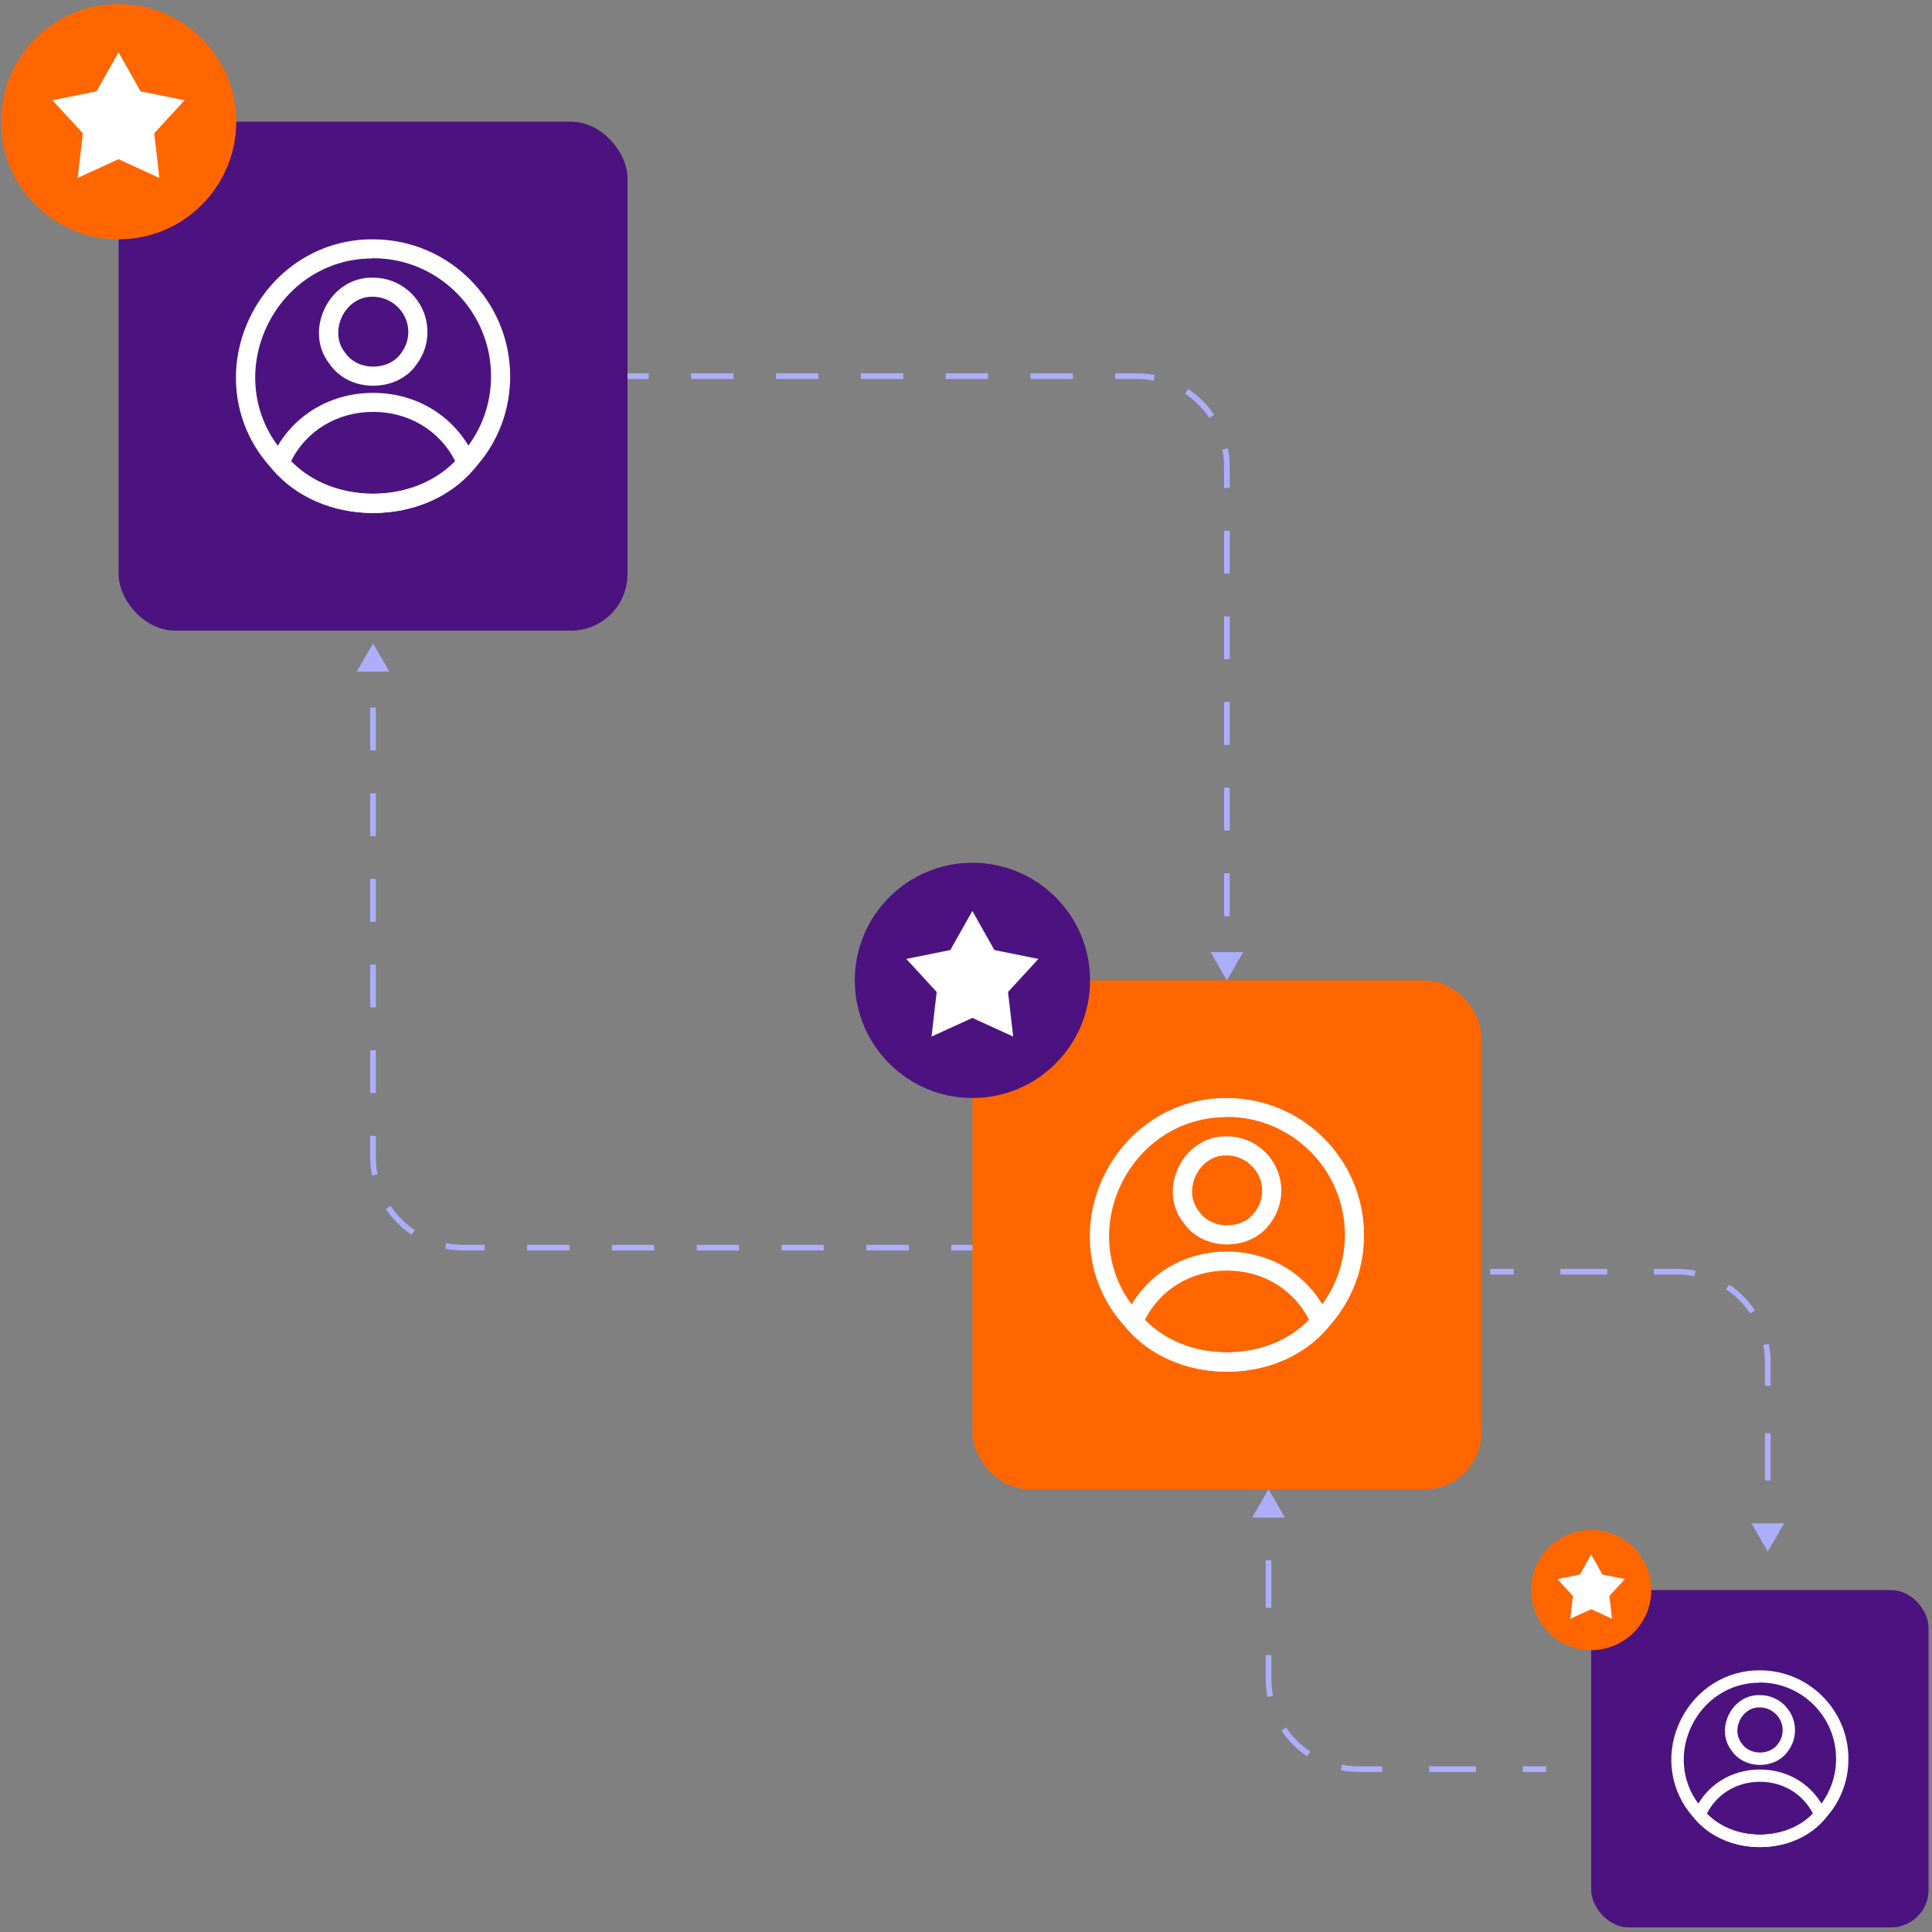 <?xml version="1.0" encoding="UTF-8"?> <svg xmlns="http://www.w3.org/2000/svg" width="342" height="342" viewBox="0 0 342 342" fill="none"><rect x="0" y="0" width="342" height="342" fill="#808080" stroke="none"/><rect x="20.992" y="21.543" width="90.088" height="90.088" rx="10" fill="#4C1380"></rect><path d="M66.043 90.808C58.91 90.808 52.41 87.987 48.211 83.066C47.647 82.456 47.105 81.802 46.563 81.102C41.056 73.879 40.22 64.173 44.419 55.821C48.64 47.424 56.947 42.277 66.066 42.368C79.429 42.368 90.308 53.248 90.308 66.633C90.308 71.892 88.661 76.881 85.523 81.079C84.981 81.779 84.44 82.456 83.83 83.111C79.677 87.987 73.176 90.808 66.043 90.808ZM65.84 45.754C58.075 45.754 51.055 50.178 47.466 57.311C43.855 64.511 44.554 72.84 49.272 79.025C49.746 79.635 50.22 80.222 50.739 80.786C54.351 85.007 59.904 87.4 66.043 87.4C72.183 87.4 77.736 85.007 81.302 80.831C81.867 80.222 82.363 79.612 82.814 79.003C85.501 75.414 86.923 71.125 86.923 66.588C86.923 55.076 77.555 45.708 66.043 45.708C65.975 45.708 65.908 45.708 65.84 45.708V45.754Z" fill="white"></path><path d="M66.048 90.808C58.915 90.808 52.414 87.987 48.216 83.066C47.787 82.569 47.697 81.892 47.945 81.305C51.038 74.059 57.967 69.545 66.048 69.545C74.129 69.545 81.059 74.059 84.151 81.305C84.4 81.892 84.309 82.569 83.88 83.066C79.682 87.987 73.181 90.808 66.048 90.808ZM51.512 81.644C55.078 85.323 60.315 87.4 66.048 87.4C71.782 87.4 77.018 85.3 80.585 81.644C77.854 76.226 72.368 72.908 66.048 72.908C59.728 72.908 54.243 76.226 51.512 81.644Z" fill="white"></path><path d="M66.046 68.281C62.819 68.281 59.929 66.814 58.304 64.376C56.16 61.69 55.844 57.83 57.559 54.444C59.252 51.058 62.548 49.004 66.114 49.162C71.351 49.162 75.662 53.473 75.662 58.755C75.662 60.832 75.008 62.818 73.766 64.466C72.186 66.836 69.297 68.281 66.069 68.281H66.046ZM65.866 52.525C63.225 52.525 61.419 54.286 60.584 55.956C59.726 57.694 59.388 60.29 61.058 62.389C62.142 63.992 63.992 64.895 66.069 64.895C68.168 64.895 69.997 63.992 71.013 62.502C71.87 61.373 72.276 60.087 72.276 58.733C72.276 55.256 69.297 52.48 65.888 52.525H65.866Z" fill="white"></path><rect x="172.141" y="173.547" width="90.088" height="90.088" rx="10" fill="#FF6600"></rect><rect x="281.672" y="281.468" width="59.715" height="59.715" rx="6.628" fill="#4C1380"></rect><path d="M217.184 173.547L220.07 168.547H214.297L217.184 173.547ZM111.082 67.087H114.836V66.087H111.082V67.087ZM122.345 67.087H129.853V66.087H122.345V67.087ZM137.362 67.087H144.87V66.087H137.362V67.087ZM152.379 67.087H159.887V66.087H152.379V67.087ZM167.396 67.087H174.904V66.087H167.396V67.087ZM182.412 67.087H189.921V66.087H182.412V67.087ZM197.429 67.087H201.184V66.087H197.429V67.087ZM201.184 67.087C202.219 67.087 203.231 67.189 204.209 67.382L204.403 66.401C203.362 66.195 202.285 66.087 201.184 66.087V67.087ZM209.795 69.698C211.486 70.829 212.941 72.285 214.073 73.975L214.904 73.419C213.7 71.62 212.151 70.071 210.352 68.867L209.795 69.698ZM216.389 79.562C216.582 80.54 216.684 81.551 216.684 82.587H217.684C217.684 81.486 217.576 80.409 217.37 79.368L216.389 79.562ZM216.684 82.587V86.377H217.684V82.587H216.684ZM216.684 93.957V101.537H217.684V93.957H216.684ZM216.684 109.117V116.697H217.684V109.117H216.684ZM216.684 124.277V131.857H217.684V124.277H216.684ZM216.684 139.437V147.017H217.684V139.437H216.684ZM216.684 154.597V162.177H217.684V154.597H216.684Z" fill="#ACAEFB"></path><path d="M312.93 274.656L315.816 269.656H310.043L312.93 274.656ZM263.789 225.617H267.932V224.617H263.789V225.617ZM276.217 225.617H284.502V224.617H276.217V225.617ZM292.787 225.617H296.93V224.617H292.787V225.617ZM296.93 225.617C297.965 225.617 298.977 225.719 299.955 225.912L300.149 224.931C299.108 224.725 298.031 224.617 296.93 224.617V225.617ZM305.541 228.228C307.232 229.36 308.687 230.815 309.819 232.506L310.65 231.949C309.446 230.15 307.897 228.601 306.098 227.397L305.541 228.228ZM312.135 238.092C312.328 239.07 312.43 240.082 312.43 241.117H313.43C313.43 240.016 313.322 238.94 313.116 237.898L312.135 238.092ZM312.43 241.117V245.31H313.43V241.117H312.43ZM312.43 253.694V262.079H313.43V253.694H312.43Z" fill="#ACAEFB"></path><path d="M66.035 113.897L63.148 118.897L68.922 118.897L66.035 113.897ZM172.137 220.357L168.382 220.357L168.382 221.357L172.137 221.357L172.137 220.357ZM160.874 220.357L153.366 220.357L153.366 221.357L160.874 221.357L160.874 220.357ZM145.857 220.357L138.349 220.357L138.349 221.357L145.857 221.357L145.857 220.357ZM130.84 220.357L123.332 220.357L123.332 221.357L130.84 221.357L130.84 220.357ZM115.823 220.357L108.315 220.357L108.315 221.357L115.823 221.357L115.823 220.357ZM100.806 220.357L93.298 220.357L93.298 221.357L100.806 221.357L100.806 220.357ZM85.789 220.357L82.035 220.357L82.035 221.357L85.789 221.357L85.789 220.357ZM82.035 220.357C80.999 220.357 79.988 220.255 79.01 220.062L78.816 221.043C79.857 221.249 80.934 221.357 82.035 221.357L82.035 220.357ZM73.424 217.746C71.733 216.615 70.277 215.159 69.146 213.469L68.315 214.025C69.519 215.824 71.068 217.373 72.867 218.577L73.424 217.746ZM66.83 207.882C66.637 206.904 66.535 205.893 66.535 204.857L65.535 204.857C65.535 205.958 65.643 207.035 65.849 208.077L66.83 207.882ZM66.535 204.857L66.535 201.067L65.535 201.067L65.535 204.857L66.535 204.857ZM66.535 193.487L66.535 185.907L65.535 185.907L65.535 193.487L66.535 193.487ZM66.535 178.327L66.535 170.747L65.535 170.747L65.535 178.327L66.535 178.327ZM66.535 163.167L66.535 155.587L65.535 155.587L65.535 163.167L66.535 163.167ZM66.535 148.007L66.535 140.427L65.535 140.427L65.535 148.007L66.535 148.007ZM66.535 132.847L66.535 125.267L65.535 125.267L65.535 132.847L66.535 132.847Z" fill="#ACAEFB"></path><path d="M224.555 263.635L221.668 268.635L227.441 268.635L224.555 263.635ZM273.695 312.674L269.553 312.674L269.553 313.674L273.695 313.674L273.695 312.674ZM261.268 312.674L252.982 312.674L252.982 313.674L261.268 313.674L261.268 312.674ZM244.697 312.674L240.555 312.674L240.555 313.674L244.697 313.674L244.697 312.674ZM240.555 312.674C239.519 312.674 238.507 312.572 237.529 312.379L237.335 313.36C238.377 313.566 239.453 313.674 240.555 313.674L240.555 312.674ZM231.943 310.063C230.253 308.931 228.797 307.476 227.665 305.785L226.834 306.342C228.039 308.141 229.588 309.69 231.387 310.894L231.943 310.063ZM225.35 300.199C225.156 299.221 225.055 298.209 225.055 297.174L224.055 297.174C224.055 298.275 224.163 299.351 224.369 300.393L225.35 300.199ZM225.055 297.174L225.055 292.981L224.055 292.981L224.055 297.174L225.055 297.174ZM225.055 284.597L225.055 276.212L224.055 276.212L224.055 284.597L225.055 284.597Z" fill="#ACAEFB"></path><path d="M311.533 326.97C306.926 326.97 302.727 325.148 300.015 321.969C299.65 321.576 299.3 321.153 298.95 320.701C295.393 316.035 294.853 309.766 297.565 304.371C300.292 298.947 305.657 295.623 311.548 295.681C320.179 295.681 327.207 302.709 327.207 311.355C327.207 314.752 326.143 317.974 324.116 320.686C323.766 321.138 323.416 321.576 323.023 321.999C320.34 325.148 316.141 326.97 311.533 326.97ZM311.402 297.868C306.386 297.868 301.852 300.726 299.534 305.333C297.201 309.984 297.653 315.365 300.7 319.36C301.006 319.753 301.312 320.132 301.648 320.497C303.981 323.223 307.567 324.769 311.533 324.769C315.499 324.769 319.086 323.223 321.39 320.526C321.754 320.132 322.075 319.739 322.366 319.345C324.101 317.027 325.02 314.256 325.02 311.326C325.02 303.89 318.969 297.839 311.533 297.839C311.49 297.839 311.446 297.839 311.402 297.839V297.868Z" fill="white"></path><path d="M311.536 326.97C306.928 326.97 302.729 325.148 300.017 321.969C299.74 321.649 299.682 321.211 299.842 320.832C301.84 316.152 306.316 313.236 311.536 313.236C316.755 313.236 321.231 316.152 323.229 320.832C323.389 321.211 323.331 321.649 323.054 321.969C320.342 325.148 316.143 326.97 311.536 326.97ZM302.146 321.051C304.449 323.427 307.832 324.769 311.536 324.769C315.239 324.769 318.622 323.413 320.925 321.051C319.161 317.552 315.618 315.408 311.536 315.408C307.453 315.408 303.91 317.552 302.146 321.051Z" fill="white"></path><path d="M311.538 312.419C309.453 312.419 307.587 311.472 306.537 309.897C305.152 308.162 304.948 305.669 306.056 303.482C307.149 301.295 309.278 299.968 311.582 300.07C314.964 300.07 317.749 302.855 317.749 306.267C317.749 307.608 317.326 308.891 316.524 309.955C315.504 311.486 313.638 312.419 311.553 312.419H311.538ZM311.421 302.242C309.715 302.242 308.549 303.38 308.01 304.459C307.455 305.581 307.237 307.258 308.316 308.614C309.016 309.649 310.211 310.232 311.553 310.232C312.908 310.232 314.089 309.649 314.746 308.687C315.3 307.958 315.562 307.127 315.562 306.252C315.562 304.007 313.638 302.213 311.436 302.242H311.421Z" fill="white"></path><path d="M217.192 242.812C210.059 242.812 203.558 239.991 199.359 235.07C198.795 234.46 198.253 233.806 197.712 233.106C192.204 225.883 191.369 216.177 195.567 207.825C199.788 199.428 208.095 194.281 217.214 194.372C230.577 194.372 241.457 205.252 241.457 218.637C241.457 223.896 239.809 228.885 236.672 233.083C236.13 233.783 235.588 234.46 234.979 235.115C230.825 239.991 224.325 242.812 217.192 242.812ZM216.988 197.758C209.224 197.758 202.204 202.182 198.615 209.315C195.003 216.515 195.703 224.845 200.42 231.029C200.894 231.639 201.368 232.226 201.888 232.79C205.499 237.011 211.052 239.404 217.192 239.404C223.331 239.404 228.884 237.011 232.451 232.835C233.015 232.226 233.511 231.616 233.963 231.007C236.649 227.418 238.071 223.129 238.071 218.592C238.071 207.08 228.704 197.712 217.192 197.712C217.124 197.712 217.056 197.712 216.988 197.712V197.758Z" fill="white"></path><path d="M217.197 242.812C210.064 242.812 203.563 239.991 199.364 235.07C198.936 234.573 198.845 233.896 199.094 233.309C202.186 226.064 209.116 221.549 217.197 221.549C225.278 221.549 232.207 226.064 235.3 233.309C235.548 233.896 235.458 234.573 235.029 235.07C230.83 239.991 224.33 242.812 217.197 242.812ZM202.66 233.648C206.226 237.327 211.463 239.404 217.197 239.404C222.93 239.404 228.167 237.305 231.733 233.648C229.002 228.231 223.517 224.912 217.197 224.912C210.876 224.912 205.391 228.231 202.66 233.648Z" fill="white"></path><path d="M217.195 220.285C213.967 220.285 211.078 218.818 209.453 216.38C207.308 213.694 206.992 209.834 208.708 206.448C210.401 203.062 213.696 201.008 217.263 201.166C222.499 201.166 226.811 205.477 226.811 210.759C226.811 212.836 226.156 214.822 224.915 216.47C223.335 218.84 220.445 220.285 217.218 220.285H217.195ZM217.014 204.529C214.373 204.529 212.568 206.29 211.732 207.96C210.875 209.698 210.536 212.294 212.206 214.393C213.29 215.996 215.141 216.899 217.218 216.899C219.317 216.899 221.145 215.996 222.161 214.506C223.019 213.378 223.425 212.091 223.425 210.737C223.425 207.261 220.445 204.484 217.037 204.529H217.014Z" fill="white"></path><circle cx="20.995" cy="21.543" r="20.823" fill="#FF6600"></circle><circle cx="281.67" cy="281.468" r="10.639" fill="#FF6600"></circle><circle cx="172.14" cy="173.547" r="20.823" fill="#4C1380"></circle><path d="M20.98 9.247L24.883 16.172L32.675 17.744L27.295 23.596L28.208 31.492L20.98 28.184L13.752 31.492L14.665 23.596L9.285 17.744L17.077 16.172L20.98 9.247Z" fill="white"></path><path d="M281.665 275.186L283.659 278.723L287.64 279.527L284.892 282.516L285.358 286.55L281.665 284.86L277.972 286.55L278.439 282.516L275.69 279.527L279.671 278.723L281.665 275.186Z" fill="white"></path><path d="M172.125 161.251L176.028 168.176L183.819 169.748L178.44 175.6L179.352 183.496L172.125 180.188L164.897 183.496L165.81 175.6L160.43 169.748L168.222 168.176L172.125 161.251Z" fill="white"></path></svg> 